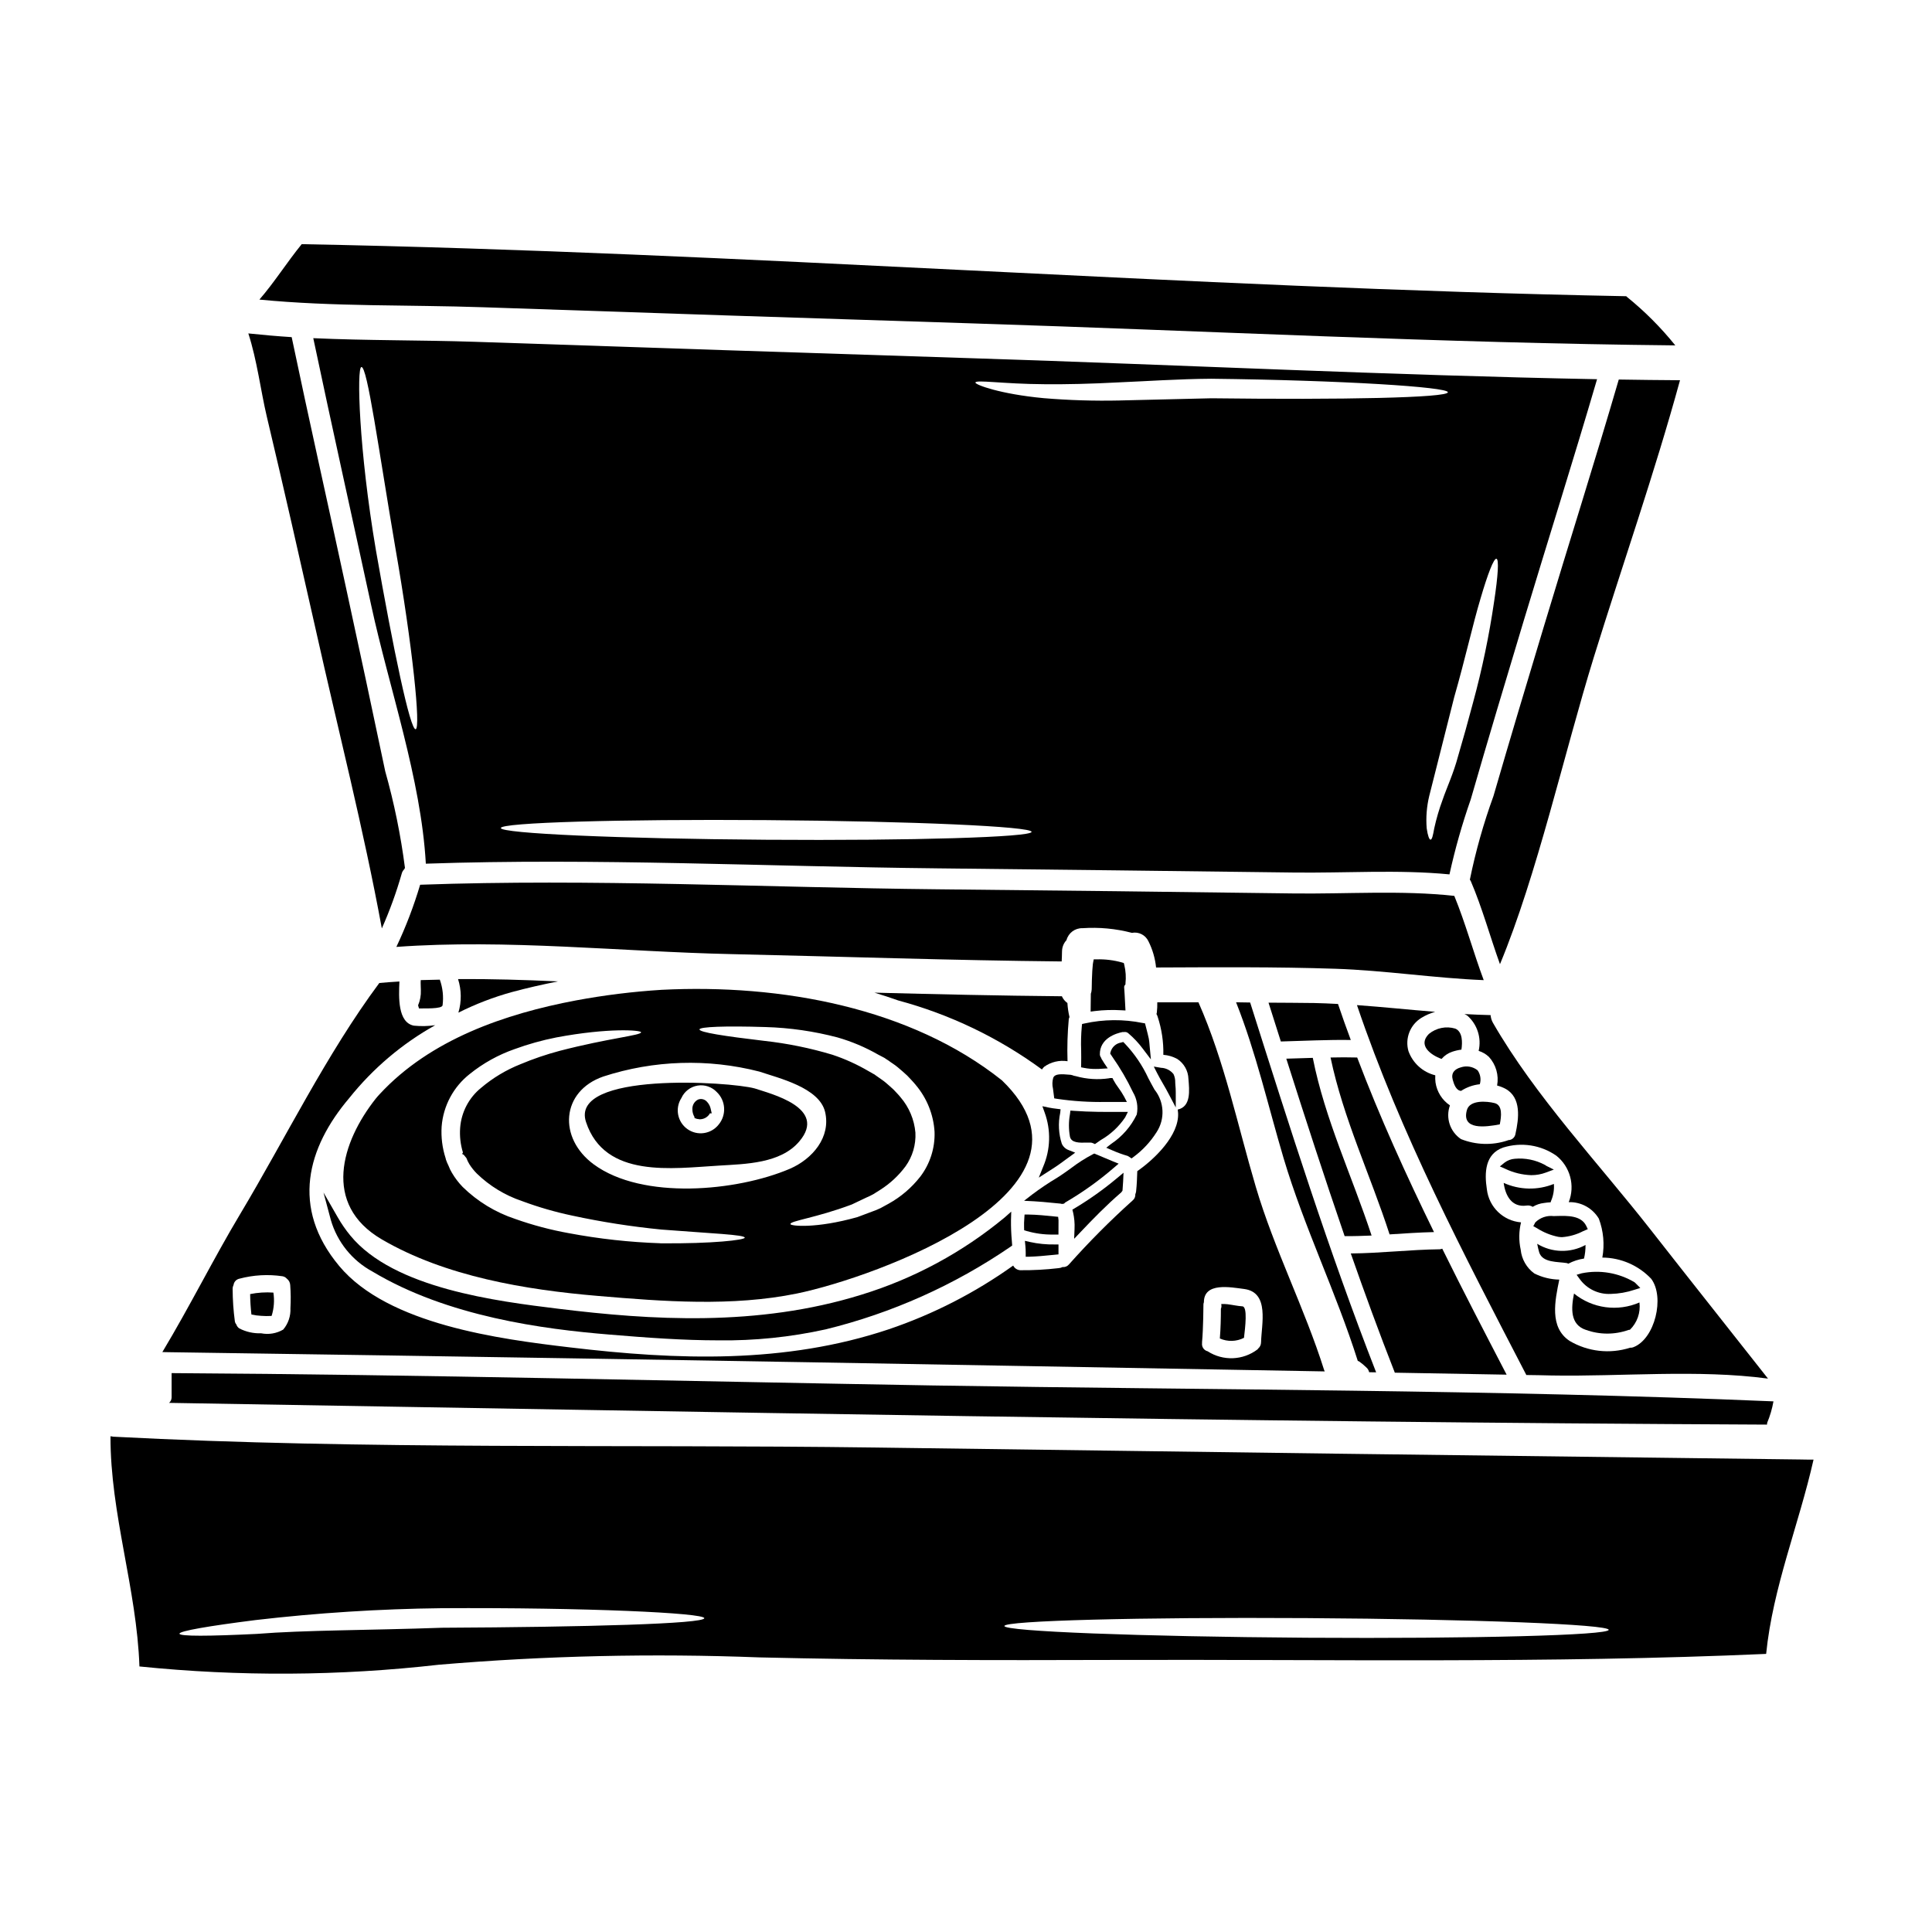<?xml version="1.0" encoding="UTF-8"?>
<!-- Uploaded to: ICON Repo, www.iconrepo.com, Generator: ICON Repo Mixer Tools -->
<svg fill="#000000" width="800px" height="800px" version="1.1" viewBox="144 144 512 512" xmlns="http://www.w3.org/2000/svg">
 <g>
  <path d="m430.47 470.39c3.246-3.422 6.789-7.055 10.676-10.402l0.32-0.434 0.035-0.395c0.059-0.719 0.109-1.422 0.145-2.144l0.098-2.231-1.711 1.434-0.004-0.004c-3.519 2.953-7.269 5.621-11.211 7.981l-0.625 0.375 0.176 0.711h0.004c0.332 1.441 0.465 2.922 0.391 4.398l-0.102 2.609z"/>
  <path d="m425.45 463.06 0.531-0.082 0.289-0.289h-0.004c4.598-2.676 8.934-5.773 12.957-9.254l1.234-1.055-1.508-0.605c-0.762-0.305-1.508-0.625-2.258-0.945s-1.52-0.652-2.297-0.965l-0.395-0.164-0.395 0.191c-2.043 1.078-3.992 2.324-5.824 3.727-1.18 0.844-2.34 1.688-3.562 2.453-2.324 1.387-4.574 2.898-6.738 4.527l-2.086 1.621 2.637 0.133c1.574 0.082 3.148 0.242 4.695 0.395 0.789 0.078 1.574 0.16 2.301 0.219z"/>
  <path d="m425.41 408.02c-16.531-0.152-33.105-0.523-49.672-0.957 2.125 0.648 4.25 1.328 6.297 2.066 13.719 3.688 26.637 9.891 38.094 18.293 0.168-0.258 0.367-0.496 0.586-0.711 1.789-1.285 4.012-1.816 6.191-1.477-0.121-3.738-0.008-7.481 0.336-11.207 0.031-0.184 0.121-0.281 0.152-0.434l0.031-0.031h0.004c-0.293-1.234-0.48-2.488-0.555-3.754-0.645-0.453-1.148-1.07-1.465-1.789z"/>
  <path d="m428.76 429.12c-0.164-0.02-0.324-0.07-0.473-0.152l-0.539-0.133c-2.578-0.227-4.172-0.316-4.629 0.789v-0.004c-0.273 0.941-0.297 1.941-0.066 2.898l0.332 2.562 0.723 0.121c4.301 0.633 8.645 0.91 12.988 0.828h2.969 2.57l-0.742-1.43v0.004c-0.449-0.812-0.949-1.59-1.5-2.336-0.484-0.641-0.918-1.316-1.301-2.023l-0.277-0.543h-0.703l-0.152 0.051c-2.953 0.441-5.961 0.254-8.836-0.555z"/>
  <path d="m431.98 446.8c0.359-0.02 0.719-0.02 1.082 0 0.211 0.016 0.418 0.074 0.609 0.168l0.512 0.223 1.512-1.055c2.598-1.488 4.82-3.551 6.492-6.035l0.715-1.438h-1.605c-4.269 0.027-8.457 0.031-12.699-0.281l-0.926-0.066-0.117 0.926c-0.367 1.988-0.367 4.031 0 6.019 0.395 1.66 2.586 1.594 4.426 1.539z"/>
  <path d="m419.29 456.08 3.617-2.32c1.254-0.789 2.449-1.664 3.598-2.516l2.434-1.777-1.664-0.656-0.004-0.004c-0.832-0.281-1.512-0.895-1.875-1.691-0.855-2.644-1.004-5.469-0.43-8.188l0.102-0.961-0.961-0.121c-0.715-0.086-1.43-0.176-2.141-0.324l-1.723-0.363 0.598 1.66v0.004c1.707 4.668 1.566 9.812-0.395 14.383z"/>
  <path d="m531.11 426.87c-1.602 0.434-2.617 1.48-2.125 3.266 0.309 1.137 0.895 2.894 2.215 2.957h0.004c1.488-0.969 3.188-1.57 4.957-1.758 0.387-1.254 0.172-2.621-0.586-3.695-1.258-1-2.941-1.289-4.465-0.77z"/>
  <path d="m532.74 438.18c-1.508 5.418 5.023 4.496 8.719 3.785 0.43-2.152 0.789-5.082-1.387-5.637-2.035-0.512-6.562-0.906-7.332 1.852z"/>
  <path d="m443.29 450.6 0.59 0.395 0.555-0.422h0.004c2.41-1.785 4.465-4 6.066-6.535 2.281-3.481 2.062-8.031-0.543-11.273-0.574-1.016-1.109-2.019-1.633-3.012-1.566-3.398-3.684-6.512-6.266-9.223l-0.395-0.395-0.539 0.145v0.004c-1.363 0.207-2.473 1.203-2.824 2.535l-0.09 0.395 0.598 0.906v-0.004c2.07 2.957 3.891 6.078 5.438 9.336 1.055 1.777 1.41 3.883 1 5.906-1.52 3.152-3.859 5.844-6.773 7.781l-1.312 1.02 1.523 0.66h0.004c1.352 0.602 2.746 1.109 4.172 1.523 0.148 0.07 0.293 0.156 0.426 0.258z"/>
  <path d="m392.37 374.12c31.445 0.34 62.898 0.707 94.363 1.109 13.52 0.184 27.84-0.832 41.391 0.492 1.477-6.731 3.359-13.363 5.637-19.867 4.559-15.828 9.297-31.594 14.043-47.363 6.434-21.344 13.18-42.625 19.434-63.996-55.105-1.051-110.21-3.789-165.26-5.547-44.098-1.418-88.199-2.875-132.3-4.371-14.043-0.461-28.426-0.309-42.656-0.957 4.988 23.656 10.254 47.211 15.352 70.805 4.723 21.832 13.215 45.949 14.477 68.461 44.977-1.539 90.496 0.773 135.52 1.234zm-138.22-36.867c-1.449 0.184-5.902-21.004-10.531-47.457-4.527-26.672-5.117-48.352-3.848-48.535 1.574-0.184 4.5 21.469 8.961 47.672 4.621 26.398 6.816 48.141 5.418 48.32zm282.2-34.613c1.941-6.621 3.512-10.688 4.219-10.562 0.707 0.121 0.43 4.469-0.617 11.363-1.312 8.973-3.164 17.859-5.543 26.609-1.355 5.117-2.711 9.977-4.004 14.352-1.23 4.617-3.019 8.375-4.098 11.547-0.914 2.461-1.652 4.984-2.215 7.547-0.34 1.91-0.586 3.019-0.988 3.019-0.34 0-0.734-1.047-1.016-3.019-0.23-2.871 0-5.762 0.676-8.562 1.695-6.715 4.035-15.984 6.625-26.211 2.926-10.195 4.957-19.43 6.961-26.082zm-115.55-56.82c5.606 0.062 12.289-0.09 19.77-0.492 7.449-0.309 15.676-0.895 24.402-0.957 34.766 0.395 62.699 2.188 62.73 3.574 0.062 1.477-28.148 2.031-62.672 1.602-8.66 0.211-16.875 0.395-24.359 0.582v0.004c-6.695 0.148-13.398-0.059-20.074-0.617-11.516-1.078-18.105-3.543-18.105-4.129 0.109-0.828 7.219 0.371 18.309 0.434zm-73.73 115.52c38.836 0.281 70.309 1.691 70.309 3.109 0 1.418-31.488 2.363-70.34 2.094-38.852-0.27-70.309-1.66-70.309-3.109 0-1.449 31.508-2.371 70.34-2.094z"/>
  <path d="m543.27 508.3c-5.789-11.148-11.547-22.203-17.059-33.387v0.004c-0.219 0.086-0.445 0.141-0.68 0.156-7.871 0.09-15.703 1.047-23.559 1.105 3.695 10.562 7.547 21.098 11.672 31.598 9.855 0.188 19.742 0.34 29.625 0.523z"/>
  <path d="m497.84 400.73c13.121 0.43 26.301 2.492 39.359 3.016-2.754-7.391-4.805-15.027-7.793-22.324-13.949-1.543-28.734-0.465-42.684-0.648-31.445-0.426-62.898-0.797-94.363-1.105-45.52-0.465-91.527-2.832-137.02-1.203l0.004-0.004c-1.676 5.644-3.781 11.156-6.301 16.48 29.125-2.125 59.902 1.289 88.879 1.91 29.125 0.645 58.301 1.66 87.434 1.941 0.031-0.867 0.09-1.754 0.09-2.648l0.004-0.004c0-1.109 0.422-2.176 1.18-2.988 0.504-1.918 2.266-3.231 4.246-3.172 4.402-0.301 8.824 0.113 13.094 1.234 1.789-0.344 3.586 0.566 4.371 2.215 1.098 2.18 1.785 4.539 2.031 6.965 15.84-0.066 31.664-0.188 47.465 0.336z"/>
  <path d="m430.76 415.37-0.074 0.672v0.004c-0.195 2.106-0.25 4.223-0.168 6.336 0 1.211 0.043 2.426 0 3.633l-0.023 0.832 0.816 0.16h-0.004c1.012 0.195 2.043 0.293 3.074 0.281 0.469 0 0.953 0 1.461-0.051l1.719-0.105-0.965-1.426c-0.137-0.203-0.25-0.395-0.371-0.613l-0.43-0.668h0.004c0.059 0.059 0.105 0.125 0.141 0.199l-0.195-0.426c-0.164-0.207-0.258-0.461-0.273-0.727-0.07-4.375 4.453-5.664 6.012-5.969h0.363l0.004 0.004c0.414-0.082 0.84 0.031 1.156 0.312 1.461 1.238 2.773 2.641 3.906 4.18l2.09 2.754-0.371-3.938 0.004 0.004c-0.035-0.527-0.098-1.055-0.191-1.574-0.18-0.844-0.395-1.684-0.609-2.516l-0.395-1.527-0.637-0.105c-5.086-1.031-10.336-0.984-15.406 0.137z"/>
  <path d="m344.02 432.45c-6.562-1.82-49.152-4.531-44.719 8.898 4.988 15.059 22.941 12.258 35.289 11.547 6.961-0.434 16.293-0.523 21.254-6.434 7.555-8.93-7.668-12.609-11.824-14.012zm-9.547 9.543v0.004c-1.996 2.562-5.656 3.102-8.305 1.219-2.648-1.879-3.348-5.512-1.582-8.242 0.785-1.734 2.383-2.961 4.262-3.277s3.789 0.324 5.102 1.703c2.394 2.289 2.621 6.035 0.523 8.598z"/>
  <path d="m416.84 477.04c1.941-0.055 3.887-0.242 5.758-0.43l1.914-0.184v-2.629h-0.992v-0.004c-2.207 0.043-4.414-0.176-6.574-0.652l-1.336-0.309 0.129 1.363c0.059 0.613 0.086 1.23 0.086 1.848v1.012z"/>
  <path d="m424.52 467.37-0.102-0.898-0.883-0.09c-2.301-0.238-4.688-0.488-7.086-0.52h-0.926l-0.066 0.922h0.004c-0.074 0.848-0.098 1.695-0.07 2.547l0.027 0.699 0.672 0.203 0.004 0.004c2.273 0.652 4.633 0.969 7 0.934h1.41z"/>
  <path d="m504.22 504.82c0.68 0.48 1.316 1.016 1.91 1.602 0.359 0.324 0.609 0.754 0.707 1.23 0.617 0 1.23 0.031 1.852 0.031-12.625-32.34-22.883-64.891-33.387-98.008-1.23-0.027-2.496-0.027-3.727-0.059 5.328 13.457 8.469 27.406 12.594 41.328 5.453 18.293 13.891 35.48 19.648 53.68v0.031h0.004c0.141 0.035 0.273 0.086 0.398 0.164z"/>
  <path d="m331.36 435.98c-0.586-0.672-1.531-0.906-2.363-0.586-0.98 0.484-1.574 1.512-1.508 2.606 0 0.711 0.191 1.402 0.555 2.012v0.273l0.656 0.23c0.09 0.035 0.203 0.062 0.168 0l0.438 0.105h0.004c1.035 0.047 2.023-0.426 2.637-1.262l0.141-0.238 0.039-0.07h0.488l-0.27-1.18 0.004-0.004c-0.148-0.707-0.492-1.363-0.988-1.887z"/>
  <path d="m409.52 430.3c-24.176-19.25-58.512-25.586-90.176-23.988-7.602 0.473-15.172 1.41-22.66 2.801-18.848 3.543-38.621 10.348-52.02 24.797-0.395 0.395-0.738 0.832-1.105 1.262-9.055 11.457-14.23 27.992 1.598 37.262 16.82 9.84 38.129 13.383 57.316 15 17.34 1.48 35.57 2.867 52.742-0.645 20.738-4.273 84.609-27.277 54.305-56.488zm-90.527 43.176c-8.145-0.273-16.258-1.168-24.266-2.676-4.816-0.867-9.555-2.125-14.172-3.762-5.238-1.727-10.012-4.633-13.953-8.496-1.086-1.125-2.039-2.379-2.832-3.727-0.352-0.59-0.652-1.207-0.895-1.852l-0.395-0.863-0.094-0.242-0.031-0.094-0.117-0.293-0.031-0.062-0.121-0.492c-0.871-2.699-1.227-5.543-1.047-8.375 0.426-5.481 3.129-10.527 7.449-13.922 3.547-2.856 7.559-5.082 11.855-6.586 3.617-1.324 7.336-2.363 11.117-3.109 13.801-2.59 22.434-1.941 22.434-1.359 0 0.836-8.562 1.543-21.617 4.93-3.535 0.941-7.004 2.125-10.379 3.543-3.773 1.504-7.277 3.609-10.379 6.231-3.25 2.617-5.266 6.465-5.574 10.629-0.16 2.203 0.09 4.418 0.742 6.527l-0.215 0.371 0.43 0.242 0.707 0.863h-0.004c0.211 0.57 0.473 1.117 0.789 1.633 0.566 0.891 1.227 1.715 1.969 2.465 3.394 3.297 7.488 5.789 11.977 7.297 4.332 1.613 8.777 2.898 13.305 3.852 7.793 1.684 15.68 2.914 23.613 3.695 13.426 1.047 22.113 1.359 22.113 2.156-0.02 0.602-8.379 1.617-22.395 1.492zm-17.629-20.895c-9.547-7.023-8.66-19.406 2.496-23.285 13.379-4.356 27.727-4.816 41.359-1.32 5.203 1.754 15.859 4.25 17.43 10.656 1.602 6.691-3.293 12.504-9.359 15.121-14.016 5.973-38.992 8.316-51.926-1.172zm86.477 3.293v0.004c-2.269 2.891-5.094 5.305-8.309 7.094-0.738 0.395-1.449 0.789-2.156 1.18-0.73 0.355-1.48 0.664-2.25 0.926-1.355 0.523-2.676 1.016-3.938 1.477-10.965 3.082-17.648 2.363-17.711 1.852-0.184-0.863 6.742-1.633 16.258-5.207 1.23-0.582 2.496-1.18 3.816-1.816l0.004-0.004c0.633-0.262 1.254-0.559 1.852-0.891 0.613-0.395 1.23-0.789 1.879-1.18v-0.004c2.59-1.645 4.859-3.75 6.691-6.219 1.859-2.594 2.781-5.742 2.617-8.93-0.305-3.457-1.68-6.731-3.938-9.363-0.551-0.707-1.23-1.355-1.848-2.031-0.645-0.617-1.328-1.18-1.969-1.754s-1.602-1.18-2.344-1.723l-0.613-0.434 0.004-0.004c-0.074-0.043-0.148-0.098-0.215-0.152l-0.309-0.152-1.18-0.676c-3.043-1.785-6.262-3.246-9.609-4.356-5.883-1.766-11.91-2.996-18.016-3.668-10.629-1.258-17.273-2.277-17.184-3.047 0.062-0.676 6.691-0.957 17.492-0.617 6.449 0.184 12.855 1.109 19.098 2.754 3.762 1.082 7.379 2.613 10.777 4.559l1.355 0.707 0.34 0.184 0.395 0.277 0.617 0.395c0.789 0.613 1.602 1.047 2.465 1.785 0.863 0.738 1.723 1.445 2.523 2.215 0.738 0.789 1.539 1.602 2.246 2.465l-0.004 0.004c2.957 3.492 4.707 7.844 4.988 12.41 0.148 4.309-1.203 8.531-3.828 11.953z"/>
  <path d="m442.26 404.88v-0.25c0.184-1.641 0.078-3.297-0.305-4.898l-0.141-0.527-0.527-0.156c-2.156-0.598-4.391-0.871-6.625-0.812h-0.812l-0.156 0.789c-0.031 0.172-0.059 0.34-0.082 0.508l-0.145 1.75c-0.078 1.621-0.156 3.246-0.156 4.891l-0.004 0.004c-0.012 0.402-0.09 0.801-0.227 1.18l-0.051 4.723 1.113-0.145c2.332-0.285 4.684-0.355 7.027-0.211l1.094 0.055-0.145-2.715c-0.059-1.098-0.109-2.195-0.199-3.328-0.031-0.238 0.031-0.48 0.18-0.672z"/>
  <path d="m279.65 406.91c3.973-1.078 8.07-2 12.227-2.832-8.84-0.395-17.711-0.676-26.484-0.613l-0.004-0.004c0.922 2.891 0.953 5.992 0.09 8.902 4.535-2.273 9.281-4.102 14.172-5.453z"/>
  <path d="m410.28 466.61c-11.176 9.262-24.074 16.227-37.949 20.488-27.625 8.605-56.059 6.719-80.242 3.75-16.363-2.008-43.754-5.367-55.254-19.422v0.004c-1.254-1.531-2.379-3.164-3.363-4.887l-3.742-6.516 1.941 7.258v0.004c1.691 5.852 5.664 10.777 11.02 13.676 19.984 11.984 45.371 15.277 62.727 16.703 10.105 0.848 19.711 1.539 28.996 1.539l0.004 0.004c9.547 0.121 19.078-0.859 28.406-2.918 17.512-4.293 34.105-11.711 48.98-21.898l0.434-0.324-0.094-1.27c-0.164-1.801-0.238-3.609-0.219-5.418l0.066-2.289z"/>
  <path d="m255.04 411.25c1.18-0.059 6.191 0.215 6.25-0.863v0.004c0.293-2.285 0.039-4.606-0.734-6.773-1.695 0.031-3.391 0.062-5.055 0.121-0.059 0.895 0.031 1.785 0.031 2.711 0.055 1.363-0.199 2.719-0.738 3.973 0.062 0.281 0.148 0.559 0.246 0.828z"/>
  <path d="m529.66 416.59c-2.422-0.723-5.043-0.191-6.992 1.414-2.988 2.988 0.43 5.574 3.356 6.621h0.004c0.754-0.879 1.73-1.539 2.832-1.906 0.789-0.266 1.605-0.453 2.434-0.555 0.273-1.848 0.363-4.715-1.633-5.574z"/>
  <path d="m401.96 229.71c61.934 1.969 124.02 5.203 186.01 5.82-3.801-4.723-8.094-9.027-12.809-12.844l-0.184-0.184c-117.06-2.246-233.96-11.609-351.02-13.797-3.938 4.832-7.207 10.066-11.211 14.688 19.559 1.91 39.73 1.355 59.285 2.031 43.32 1.484 86.633 2.91 129.93 4.285z"/>
  <path d="m553.16 309.96c-4.527 15-9.023 29.996-13.383 45.023-2.625 7.219-4.715 14.621-6.25 22.145 0.086 0.094 0.16 0.195 0.219 0.309 3.078 7.176 5.117 14.754 7.762 22.082 9.82-23.59 17-55.891 24.883-81.395 7.547-24.363 16.074-48.691 22.828-73.359-5.387-0.031-10.809-0.094-16.227-0.184-6.375 21.863-13.273 43.574-19.832 65.379z"/>
  <path d="m227.73 311.11c5.852 26.207 12.594 52.477 17.461 78.93v-0.004c2.094-4.703 3.852-9.551 5.266-14.504 0.113-0.449 0.348-0.855 0.676-1.18 0.062-0.121 0.125-0.246 0.184-0.34h0.004c-1.113-8.656-2.863-17.223-5.234-25.621-3.398-16.195-6.859-32.391-10.379-48.586-4.769-22.145-9.762-44.285-14.41-66.461-3.852-0.246-7.672-0.586-11.488-0.984 2.309 7.086 3.293 15.246 4.863 21.895 4.5 18.91 8.777 37.898 13.059 56.855z"/>
  <path d="m539.64 415.05c-0.352-0.625-0.562-1.32-0.613-2.035-2.312-0.059-4.621-0.148-6.93-0.277h-0.004c0.258 0.113 0.504 0.246 0.742 0.395 2.66 2.32 3.82 5.922 3.019 9.359 1.008 0.316 1.934 0.855 2.707 1.574 1.883 2.055 2.691 4.871 2.188 7.609 0.77 0.203 1.512 0.492 2.215 0.863 4.281 2.344 3.543 7.914 2.648 11.949-0.137 0.949-0.949 1.652-1.906 1.66-0.094 0.031-0.121 0.062-0.215 0.094h-0.004c-4.019 1.332-8.383 1.199-12.316-0.371-2.906-1.953-4.113-5.633-2.926-8.93-2.066-1.398-3.453-3.598-3.82-6.066-0.082-0.633-0.102-1.273-0.062-1.91-3.293-0.812-5.961-3.215-7.109-6.406-0.961-3.367 0.434-6.965 3.414-8.809 1.141-0.703 2.375-1.242 3.664-1.602-6.894-0.551-13.828-1.289-20.723-1.781 11.641 34.336 28.211 65.84 44.84 97.934v-0.004c0.023 0.027 0.035 0.062 0.031 0.094 2.215 0.027 4.406 0.059 6.59 0.121 18.355 0.34 38.926-1.664 57.465 0.832-10.348-13.148-20.785-26.27-31.07-39.418-13.832-17.672-30.582-35.348-41.824-54.875zm37.203 85.98c-0.262 0.113-0.547 0.156-0.832 0.125-5.371 1.727-11.227 1.062-16.078-1.816-5.387-3.602-3.848-10.656-2.707-16.227v-0.004c-2.301-0.039-4.566-0.598-6.625-1.633-2.043-1.488-3.352-3.781-3.602-6.297-0.523-2.387-0.492-4.863 0.09-7.238-4.715-0.387-8.504-4.047-9.051-8.746-0.676-4.371-0.523-9.391 4.328-11.086 4.773-1.488 9.965-0.695 14.07 2.156 3.688 2.938 5.023 7.934 3.297 12.32 3.254-0.102 6.309 1.574 7.977 4.371 1.234 3.293 1.555 6.859 0.926 10.316 4.894 0.031 9.566 2.055 12.934 5.606 3.68 4.848 1 16-4.727 18.152z"/>
  <path d="m561.13 486.8c-0.789 3.938-1.047 8.266 3.172 9.641v-0.004c3.652 1.309 7.648 1.309 11.305 0 0.109-0.023 0.223-0.035 0.336-0.031 1.93-1.883 2.867-4.562 2.527-7.238-2.828 1.234-5.945 1.664-9.004 1.246s-5.941-1.668-8.336-3.613z"/>
  <path d="m415.74 506.02c26.422 0.461 52.863 0.93 79.332 1.418-0.062-0.109-0.117-0.223-0.156-0.34-5.203-16.477-13.215-32-18.105-48.535-4.863-16.418-8.266-33.23-15.211-48.938h-10.906c0.02 0.906-0.023 1.809-0.121 2.707-0.023 0.137-0.055 0.266-0.098 0.395 0.141 0.219 0.246 0.457 0.312 0.711 1.074 3.254 1.586 6.672 1.508 10.098 1.281 0.102 2.531 0.469 3.664 1.078 1.805 1.168 2.922 3.148 2.988 5.301 0.246 3.019 0.738 7.328-2.832 8.133l-0.004-0.004c0.047 0.305 0.078 0.613 0.094 0.922 0.309 5.902-6.223 12.203-10.812 15.402-0.059 1.754-0.121 3.543-0.309 5.293h0.004c-0.035 0.285-0.109 0.566-0.219 0.836 0.047 0.641-0.23 1.262-0.734 1.66-5.93 5.32-11.551 10.973-16.848 16.926-0.418 0.508-1.066 0.773-1.723 0.703-0.305 0.164-0.641 0.258-0.988 0.281-3.383 0.398-6.785 0.586-10.195 0.555-0.801-0.043-1.52-0.516-1.875-1.234-10.098 7.215-21.199 12.898-32.953 16.879-27.469 9.207-56.082 8.191-84.539 4.801-18.535-2.191-48.129-6.008-61.117-21.559-12.938-15.488-8.469-31.414 2.676-44.531v-0.004c6.269-7.84 14-14.391 22.762-19.285-1.875 0.27-3.777 0.309-5.668 0.121-4.281-0.863-4.004-7.543-3.816-11.703-1.754 0.121-3.543 0.215-5.328 0.395-14.043 18.895-24.883 41.207-36.922 61.316-6.867 11.457-13.305 24.402-20.574 36.496 0.555 0 1.109 0.031 1.664 0.031 75.688 1.086 151.37 2.312 227.05 3.676zm46.812-6.191v-0.121c0.34-3.574 0.371-10.008 0.371-10.008l-0.004-0.004c0.012-0.199 0.055-0.398 0.125-0.586 0-5.387 7.086-3.973 10.688-3.512 6.773 0.895 4.559 9.395 4.465 14.105l-0.004 0.004c0.008 0.652-0.281 1.273-0.789 1.691-0.062 0.062-0.062 0.125-0.121 0.184-3.863 2.949-9.16 3.16-13.242 0.523-0.996-0.242-1.637-1.203-1.477-2.215zm-256.66-15.277c0.102-0.844 0.738-1.527 1.574-1.691 3.707-0.98 7.574-1.203 11.367-0.645 0.457 0.07 0.875 0.297 1.18 0.645 0.535 0.402 0.863 1.023 0.895 1.691 0.156 2.039 0.176 4.086 0.059 6.129 0.102 2.062-0.578 4.09-1.91 5.668-1.762 1.035-3.844 1.387-5.848 0.988-2.008 0.074-4.004-0.371-5.789-1.293-0.375-0.254-0.652-0.621-0.789-1.047-0.203-0.238-0.34-0.523-0.391-0.832-0.383-2.84-0.578-5.699-0.59-8.566-0.008-0.363 0.074-0.723 0.242-1.047z"/>
  <path d="m564.18 473.93c-4.016 2.199-8.902 2.082-12.809-0.309 0.152 0.789 0.309 1.508 0.523 2.246 0.895 2.832 4.961 2.465 7.359 2.867 0.125 0.043 0.25 0.094 0.371 0.152 1.297-0.68 2.703-1.141 4.156-1.355 0.277-1.18 0.414-2.391 0.398-3.602z"/>
  <path d="m473.67 498.54c0.309-2.68 1.016-8.266-0.43-8.348-1.328-0.09-2.617-0.395-3.938-0.555h0.004c-0.551-0.062-1.109-0.086-1.66-0.059 0 0.09 0.027 0.121 0.027 0.242 0.059 0.348 0.016 0.699-0.125 1.02 0 2.434-0.059 5.172-0.277 7.871l0.004 0.004c2.051 0.902 4.398 0.84 6.394-0.176z"/>
  <path d="m455.45 430.9c0.027-0.773-0.129-1.543-0.453-2.25-0.805-1.012-2.012-1.625-3.301-1.672l-1.926-0.324 0.883 1.738c0.488 0.965 1.031 1.902 1.574 2.844 0.543 0.941 1.031 1.785 1.5 2.703l1.863 3.543-0.004-4.109c0-0.602-0.031-1.203-0.098-1.801-0.02-0.211-0.031-0.434-0.039-0.672z"/>
  <path d="m484.88 424.56c5.023 15.797 10.105 31.441 15.461 47.023 2.406 0.031 4.773-0.059 7.144-0.152-5.172-15.742-12.348-30.766-15.582-47.086-2.34 0.09-4.684 0.152-7.023 0.215z"/>
  <path d="m213.22 492.71c0.859 0.07 1.723 0.082 2.586 0.031 0.059-0.02 0.121-0.031 0.184-0.031 0.625-1.992 0.781-4.098 0.461-6.16-2.059-0.145-4.133-0.012-6.16 0.395 0.02 1.812 0.133 3.621 0.34 5.418 0.852 0.188 1.719 0.305 2.59 0.348z"/>
  <path d="m549.81 455.43c1.312 0.004 2.617-0.227 3.848-0.688l2.125-0.789-2.012-1.004c-0.117-0.105-0.25-0.191-0.391-0.254-2.438-1.309-5.207-1.867-7.961-1.609-0.973 0.074-1.906 0.426-2.684 1.012l-1.254 1.02 1.477 0.645-0.004 0.004c2.148 1.02 4.481 1.586 6.856 1.664z"/>
  <path d="m577.15 483.8c-4.207-2.496-9.191-3.34-13.984-2.363l-1.348 0.395 0.824 1.133c1.895 2.617 4.984 4.098 8.207 3.938 2.144-0.047 4.266-0.418 6.301-1.098l1.547-0.488-1.148-1.145h-0.004c-0.117-0.141-0.25-0.266-0.395-0.371z"/>
  <path d="m189.48 507.89v6.441c-0.004 0.559-0.25 1.086-0.676 1.445 141.11 2.344 282.31 5.117 423.46 5.762h-0.004c0.008-0.168 0.027-0.332 0.066-0.496 0.762-1.82 1.316-3.719 1.66-5.664-74.223-3.148-148.72-2.988-223-4.219-67.137-1.141-134.34-2.867-201.5-3.269z"/>
  <path d="m492.15 409.81c-4.004-0.062-8.012-0.062-11.98-0.094 1.078 3.422 2.188 6.867 3.266 10.289 6.188-0.156 12.348-0.496 18.539-0.395-1.18-3.148-2.309-6.344-3.391-9.547-2.152-0.133-4.281-0.195-6.434-0.254z"/>
  <path d="m554.95 462.62c0.031-0.09 0-0.18 0.059-0.277 0.637-1.441 0.906-3.016 0.785-4.59-4.285 1.73-9.094 1.629-13.305-0.273 0.43 3.262 2.062 6.559 6.066 6.008 0.566-0.09 1.148 0.027 1.633 0.336 0.91-0.559 1.93-0.906 2.988-1.02 0.586-0.094 1.18-0.156 1.773-0.184z"/>
  <path d="m496.61 424.25c3.391 16.199 10.562 31.168 15.645 46.875 3.914-0.246 7.871-0.523 11.766-0.613-7.391-15.121-14.352-30.43-20.355-46.262-2.34-0.062-4.715-0.062-7.055 0z"/>
  <path d="m557.94 471.86c1.945-0.141 3.844-0.676 5.574-1.574l1.266-0.547-0.418-0.875c-1.348-2.789-5.039-2.684-7.711-2.613l-0.91 0.023h0.004c-1.793-0.211-3.586 0.402-4.871 1.672l-0.531 1.004 1.008 0.559c1.715 1.094 3.613 1.859 5.606 2.266 0.328 0.051 0.656 0.078 0.984 0.086z"/>
  <path d="m621.25 530.78c-81.828-0.988-163.66-2.047-245.48-3.172-67.086-0.895-134.71 0.645-201.7-2.867-0.281-0.031-0.523-0.09-0.789-0.121-0.059 20.633 6.961 40.402 7.672 61.008h0.004c26.391 2.695 53 2.543 79.359-0.461 28.238-2.387 56.594-3.035 84.91-1.941 31.195 0.738 62.363 0.789 93.559 0.676 57.656-0.184 115.64 0.953 173.26-1.602 1.785-17.711 8.66-34.184 12.562-51.492-1.113 0.004-2.254 0.004-3.359-0.027zm-360.19 44.594c-19.125 0.676-36.434 0.613-49.031 1.629-12.594 0.617-20.418 0.676-20.469-0.059 0-0.707 7.699-2.035 20.141-3.606 16.359-1.906 32.809-2.957 49.277-3.148 38.574-0.215 69.668 1.262 69.668 2.648-0.027 1.484-31.254 2.352-69.586 2.535zm229.19 2.644c-44.227-0.309-80.074-1.691-80.074-3.109 0-1.418 35.879-2.363 80.105-2.094 44.227 0.27 80.039 1.664 80.039 3.109-0.004 1.445-35.855 2.375-80.082 2.094z"/>
 </g>
</svg>